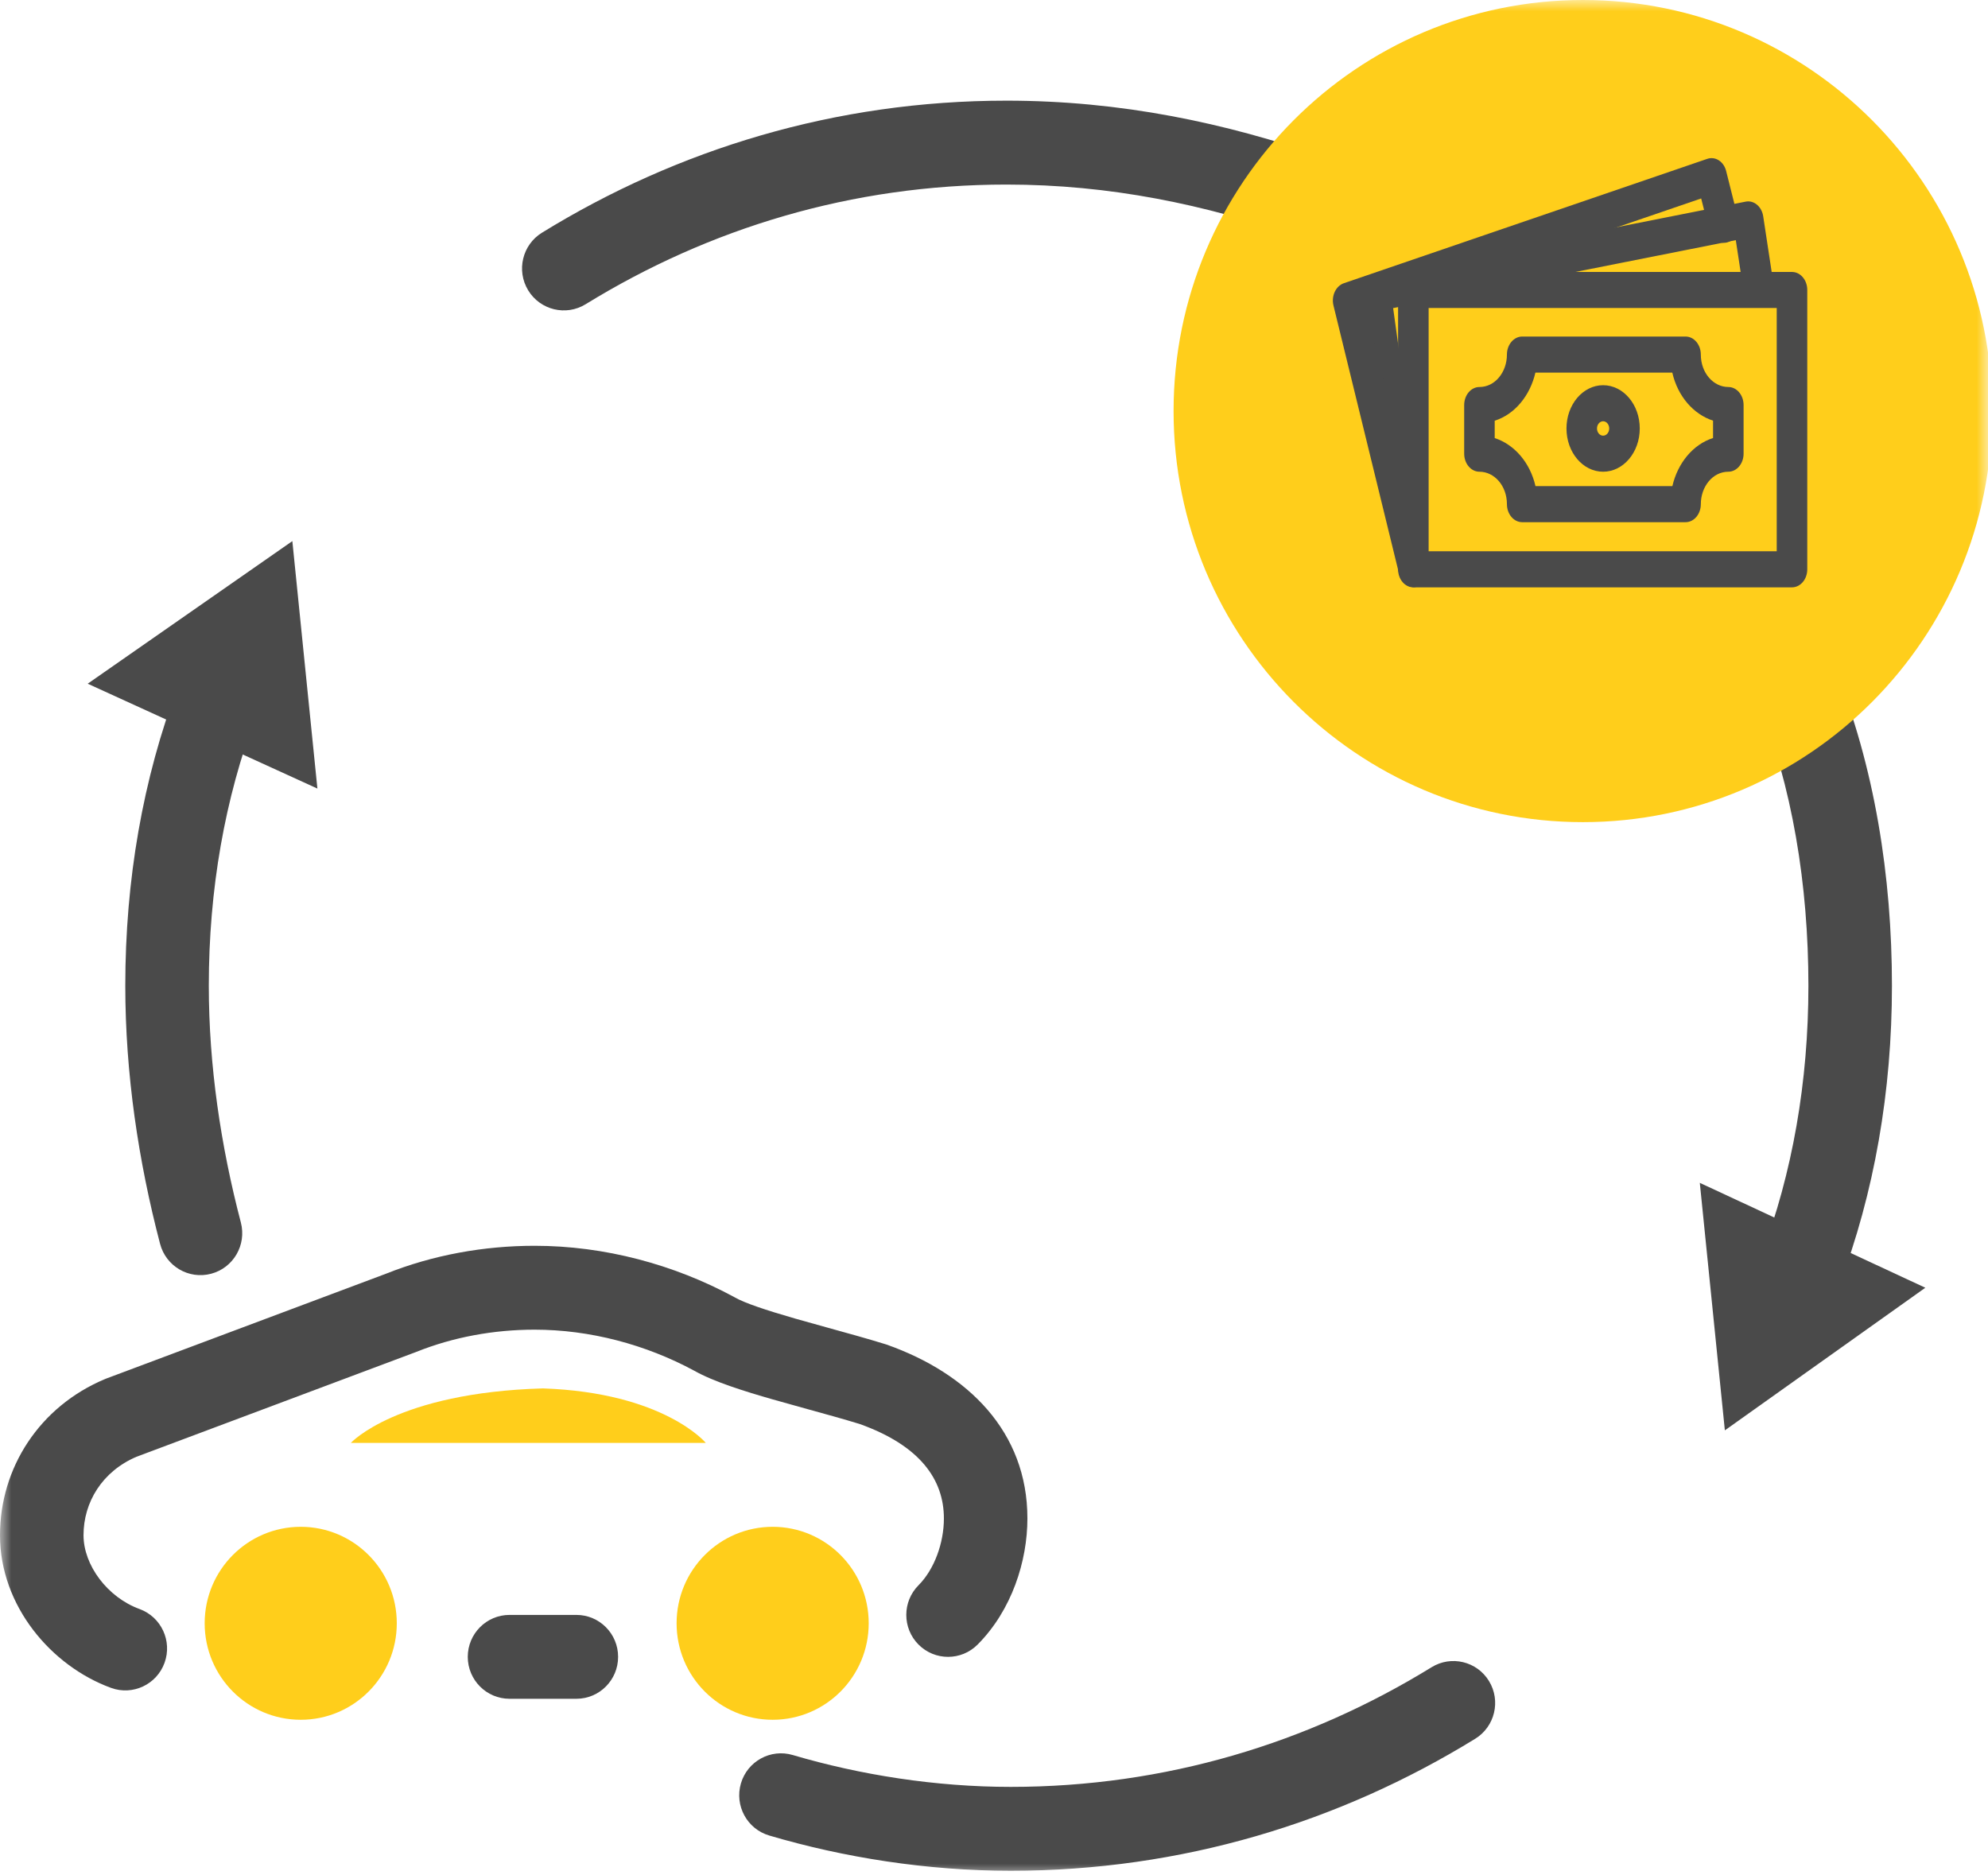 <svg width="88" height="83" viewBox="0 0 88 83" fill="none" xmlns="http://www.w3.org/2000/svg">
<mask id="mask0_7_48" style="mask-type:luminance" maskUnits="userSpaceOnUse" x="0" y="0" width="88" height="83">
<path d="M88 0H0V83H88V0Z" fill="white"/>
</mask>
<g mask="url(#mask0_7_48)">
<path fill-rule="evenodd" clip-rule="evenodd" d="M78.796 28.548C79.741 28.159 80.82 28.614 81.207 29.563C82.98 33.917 83.748 38.807 83.748 43.635C83.748 48.297 82.974 52.794 81.408 56.923C81.045 57.881 79.977 58.362 79.022 57.997C78.068 57.632 77.59 56.559 77.953 55.601C79.345 51.931 80.05 47.886 80.05 43.635C80.05 39.179 79.339 34.785 77.785 30.969C77.398 30.02 77.851 28.936 78.796 28.548Z" fill="#4A4A4A"/>
<path d="M75.243 52.362L76.352 63.318L85.226 57.005L75.243 52.362Z" fill="#4A4A4A"/>
<path fill-rule="evenodd" clip-rule="evenodd" d="M44.554 8.17C37.701 8.17 31.377 10.11 25.924 13.467C25.053 14.003 23.915 13.728 23.381 12.854C22.848 11.98 23.121 10.836 23.991 10.301C30 6.602 36.987 4.456 44.554 4.456C49.606 4.456 54.25 5.434 58.657 6.973C59.622 7.31 60.131 8.369 59.796 9.337C59.461 10.306 58.407 10.818 57.443 10.481C53.346 9.05 49.116 8.17 44.554 8.17Z" fill="#4A4A4A"/>
<path fill-rule="evenodd" clip-rule="evenodd" d="M10.271 29.274C11.225 29.639 11.704 30.712 11.341 31.67C9.949 35.34 9.243 39.384 9.243 43.635C9.243 47.166 9.771 50.72 10.662 54.118C10.921 55.11 10.332 56.125 9.344 56.386C8.357 56.647 7.346 56.055 7.086 55.063C6.127 51.405 5.546 47.532 5.546 43.635C5.546 38.974 6.319 34.477 7.886 30.348C8.249 29.39 9.317 28.909 10.271 29.274Z" fill="#4A4A4A"/>
<path d="M14.05 34.908L12.941 23.953L3.882 30.266L14.05 34.908Z" fill="#4A4A4A"/>
<path fill-rule="evenodd" clip-rule="evenodd" d="M65.912 74.417C66.445 75.291 66.172 76.434 65.302 76.97C59.294 80.669 52.306 82.814 44.739 82.814C41.039 82.814 37.35 82.229 34.049 81.253C33.07 80.964 32.509 79.932 32.797 78.948C33.085 77.964 34.113 77.401 35.093 77.691C38.077 78.572 41.414 79.101 44.739 79.101C51.593 79.101 57.916 77.161 63.37 73.804C64.24 73.268 65.378 73.542 65.912 74.417Z" fill="#4A4A4A"/>
<path d="M70.067 36.394C80.073 36.394 88.184 28.247 88.184 18.197C88.184 8.147 80.073 0 70.067 0C60.061 0 51.949 8.147 51.949 18.197C51.949 28.247 60.061 36.394 70.067 36.394Z" fill="#FFCE1B"/>
<path d="M15.529 63.875C15.529 63.875 17.563 61.647 24.034 61.461C29.395 61.647 31.244 63.875 31.244 63.875H15.529Z" fill="#FFCE1B"/>
<path fill-rule="evenodd" clip-rule="evenodd" d="M23.664 58.861C21.849 58.861 20.05 59.194 18.434 59.843L18.394 59.858L6.043 64.487C4.532 65.132 3.697 66.491 3.697 67.96C3.697 69.287 4.756 70.709 6.178 71.228C7.138 71.579 7.633 72.644 7.284 73.608C6.935 74.572 5.874 75.069 4.914 74.718C2.269 73.752 0 71.089 0 67.96C0 64.982 1.743 62.263 4.65 61.047C4.672 61.038 4.693 61.029 4.715 61.021L17.082 56.386C19.158 55.556 21.419 55.148 23.664 55.148C26.758 55.148 29.831 55.974 32.49 57.412C32.504 57.419 32.517 57.427 32.531 57.435C32.947 57.674 33.874 57.99 35.218 58.376C35.662 58.503 36.148 58.638 36.646 58.775C37.511 59.014 38.41 59.262 39.182 59.501C39.206 59.508 39.23 59.516 39.254 59.524C42.848 60.798 45.479 63.377 45.479 67.217C45.479 69.1 44.791 71.277 43.274 72.801C42.552 73.526 41.381 73.526 40.659 72.801C39.937 72.076 39.937 70.9 40.659 70.175C41.36 69.471 41.782 68.305 41.782 67.217C41.782 65.494 40.724 63.993 38.058 63.038C37.338 62.817 36.564 62.604 35.762 62.383C35.252 62.242 34.73 62.098 34.202 61.947C32.969 61.593 31.598 61.17 30.72 60.672C28.576 59.517 26.109 58.861 23.664 58.861Z" fill="#4A4A4A"/>
<path fill-rule="evenodd" clip-rule="evenodd" d="M20.706 73.345C20.706 72.319 21.534 71.488 22.555 71.488H25.513C26.534 71.488 27.361 72.319 27.361 73.345C27.361 74.37 26.534 75.201 25.513 75.201H22.555C21.534 75.201 20.706 74.37 20.706 73.345Z" fill="#4A4A4A"/>
<path d="M13.312 76.13C15.66 76.13 17.564 74.218 17.564 71.859C17.564 69.5 15.66 67.588 13.312 67.588C10.963 67.588 9.06 69.5 9.06 71.859C9.06 74.218 10.963 76.13 13.312 76.13Z" fill="#FFCE1B"/>
<path d="M34.202 76.13C36.551 76.13 38.454 74.218 38.454 71.859C38.454 69.5 36.551 67.588 34.202 67.588C31.854 67.588 29.95 69.5 29.95 71.859C29.95 74.218 31.854 76.13 34.202 76.13Z" fill="#FFCE1B"/>
</g>
<path fill-rule="evenodd" clip-rule="evenodd" d="M77.272 8.926C77.637 8.854 77.983 9.142 78.049 9.572L78.522 12.683C78.588 13.117 78.343 13.531 77.976 13.609C77.609 13.687 77.257 13.399 77.191 12.965L76.836 10.63L61.668 13.639L63.249 25.061C63.309 25.496 63.06 25.906 62.691 25.977C62.323 26.048 61.975 25.753 61.915 25.319L60.226 13.112C60.166 12.679 60.414 12.27 60.781 12.197L77.272 8.926Z" fill="#4A4A4A"/>
<path fill-rule="evenodd" clip-rule="evenodd" d="M79.324 12.039C79.697 12.039 80 12.396 80 12.836V25.202C80 25.643 79.697 26 79.324 26H62.563C62.19 26 61.887 25.643 61.887 25.202V12.836C61.887 12.396 62.19 12.039 62.563 12.039H79.324ZM78.648 13.634H63.239V24.404H78.648V13.634Z" fill="#4A4A4A"/>
<path fill-rule="evenodd" clip-rule="evenodd" d="M75.573 7.032C75.93 6.91 76.304 7.151 76.409 7.571L76.95 9.725C77.056 10.148 76.852 10.592 76.494 10.717C76.136 10.842 75.76 10.601 75.654 10.179L75.304 8.785L60.513 13.847L63.232 24.969C63.335 25.392 63.128 25.834 62.77 25.956C62.411 26.079 62.036 25.835 61.933 25.411L59.027 13.524C58.923 13.101 59.13 12.659 59.488 12.537L75.573 7.032Z" fill="#4A4A4A"/>
<path fill-rule="evenodd" clip-rule="evenodd" d="M66.705 15.696C66.705 15.256 67.008 14.898 67.381 14.898H74.613C74.986 14.898 75.288 15.256 75.288 15.696C75.288 16.514 75.849 17.132 76.505 17.132C76.878 17.132 77.181 17.489 77.181 17.93V20.084C77.181 20.525 76.878 20.882 76.505 20.882C75.813 20.882 75.288 21.543 75.288 22.318C75.288 22.759 74.986 23.116 74.613 23.116H67.381C67.008 23.116 66.705 22.759 66.705 22.318C66.705 21.5 66.145 20.882 65.489 20.882C65.309 20.882 65.137 20.798 65.011 20.648C64.884 20.499 64.813 20.296 64.813 20.084V17.93C64.813 17.489 65.115 17.132 65.489 17.132C66.181 17.132 66.705 16.471 66.705 15.696ZM67.966 16.494C67.731 17.509 67.058 18.341 66.164 18.624V19.393C67.025 19.671 67.729 20.466 67.969 21.52H74.028C74.263 20.505 74.936 19.674 75.829 19.39V18.621C74.969 18.343 74.265 17.548 74.025 16.494H67.966Z" fill="#4A4A4A"/>
<path fill-rule="evenodd" clip-rule="evenodd" d="M70.963 18.648C70.814 18.648 70.692 18.791 70.692 18.967C70.692 19.143 70.814 19.286 70.963 19.286C71.112 19.286 71.233 19.143 71.233 18.967C71.233 18.791 71.112 18.648 70.963 18.648ZM69.341 18.967C69.341 17.91 70.067 17.052 70.963 17.052C71.859 17.052 72.585 17.91 72.585 18.967C72.585 20.025 71.859 20.882 70.963 20.882C70.067 20.882 69.341 20.025 69.341 18.967Z" fill="#4A4A4A"/>
</svg>
